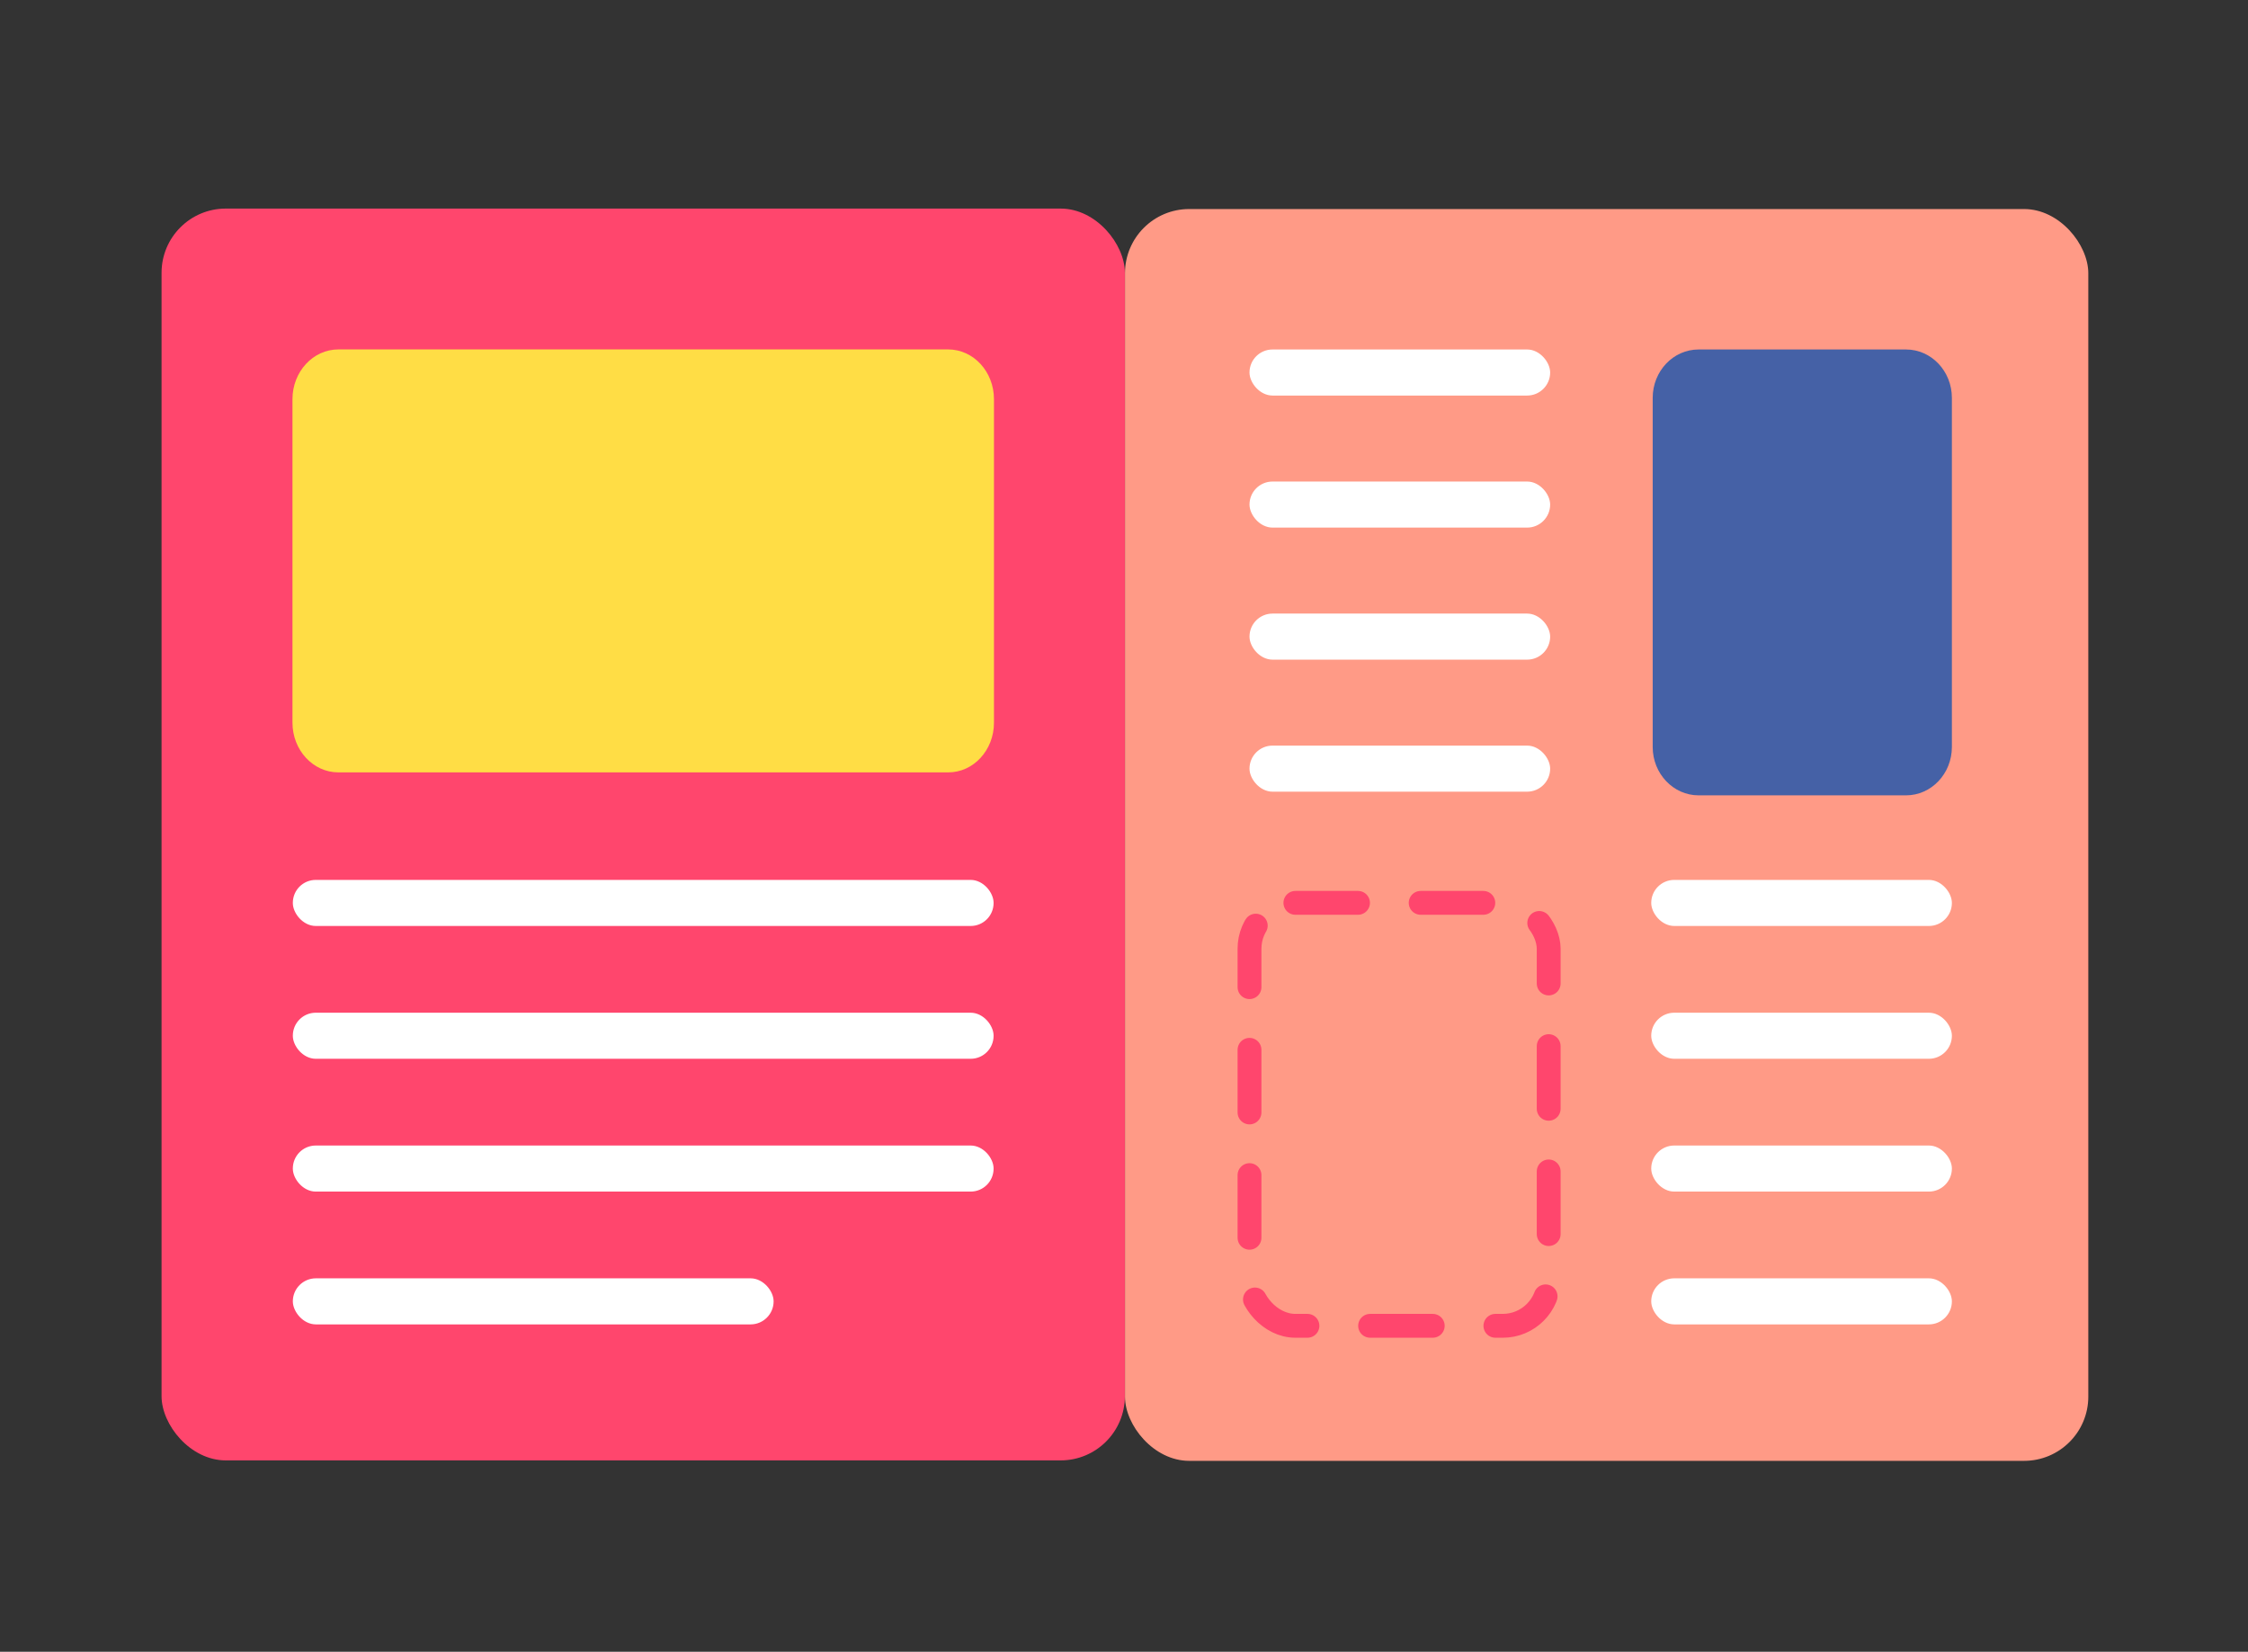<svg id="Icons_copy_4" data-name="Icons copy 4" xmlns="http://www.w3.org/2000/svg" viewBox="0 0 980 720"><rect x="0" y="0" width="980" height="720" fill="#333333" stroke="none"/><defs><style>.cls-1{fill:#ff9a86;}.cls-2{fill:#ff466d;}.cls-3{fill:#fff;}.cls-4{fill:#ffdd45;}.cls-5{fill:none;stroke:#ff466d;stroke-linecap:round;stroke-linejoin:round;stroke-width:10.39px;stroke-dasharray:27.31 27.31;}.cls-6{fill:#4561a6;}</style></defs><title>activate_digital_journal_mockup_go_further</title><rect class="cls-1" x="490.43" y="91.12" width="419.95" height="545.66" rx="28"/><rect class="cls-2" x="70.43" y="90.92" width="419.95" height="545.66" rx="28"/><rect class="cls-3" x="127.66" y="557.22" width="209.59" height="20.08" rx="10.04" transform="translate(464.91 1134.52) rotate(-180)"/><rect class="cls-3" x="127.66" y="499.33" width="305.49" height="20.08" rx="9.99" transform="translate(560.81 1018.74) rotate(180)"/><rect class="cls-3" x="127.66" y="383.55" width="305.49" height="20.08" rx="9.99" transform="translate(560.81 787.18) rotate(180)"/><rect class="cls-3" x="127.66" y="441.44" width="305.49" height="20.08" rx="9.99" transform="translate(560.81 902.96) rotate(180)"/><path class="cls-4" d="M433.31,315.05V174c0-12-8.95-21.69-20-21.69H147.5c-11,0-20,9.71-20,21.69v141c0,12,9,21.68,20,21.68H413.31C424.36,336.73,433.31,327,433.31,315.05Z"/><rect class="cls-3" x="719.84" y="557.22" width="131.07" height="20.08" rx="10.04" transform="translate(1570.75 1134.52) rotate(180)"/><rect class="cls-3" x="719.84" y="499.33" width="131.07" height="20.08" rx="10.04" transform="translate(1570.75 1018.74) rotate(180)"/><rect class="cls-3" x="719.84" y="383.55" width="131.07" height="20.08" rx="10.04" transform="translate(1570.75 787.18) rotate(180)"/><rect class="cls-3" x="719.84" y="441.44" width="131.07" height="20.08" rx="10.04" transform="translate(1570.75 902.96) rotate(180)"/><rect class="cls-5" x="544.71" y="393.55" width="130.43" height="184.37" rx="20"/><rect class="cls-3" x="544.71" y="325.01" width="131.07" height="20.08" rx="10.04"/><rect class="cls-3" x="544.71" y="267.46" width="131.07" height="20.08" rx="10.04"/><rect class="cls-3" x="544.71" y="152.34" width="131.07" height="20.08" rx="10.04"/><rect class="cls-3" x="544.71" y="209.9" width="131.07" height="20.08" rx="10.04"/><path class="cls-6" d="M740.48,152.34h90.43c11.05,0,20,9.44,20,21.09V325.61c0,11.64-8.95,21.08-20,21.08H740.48c-11,0-20-9.44-20-21.08V173.43C720.48,161.78,729.44,152.34,740.48,152.34Z"/></svg>
